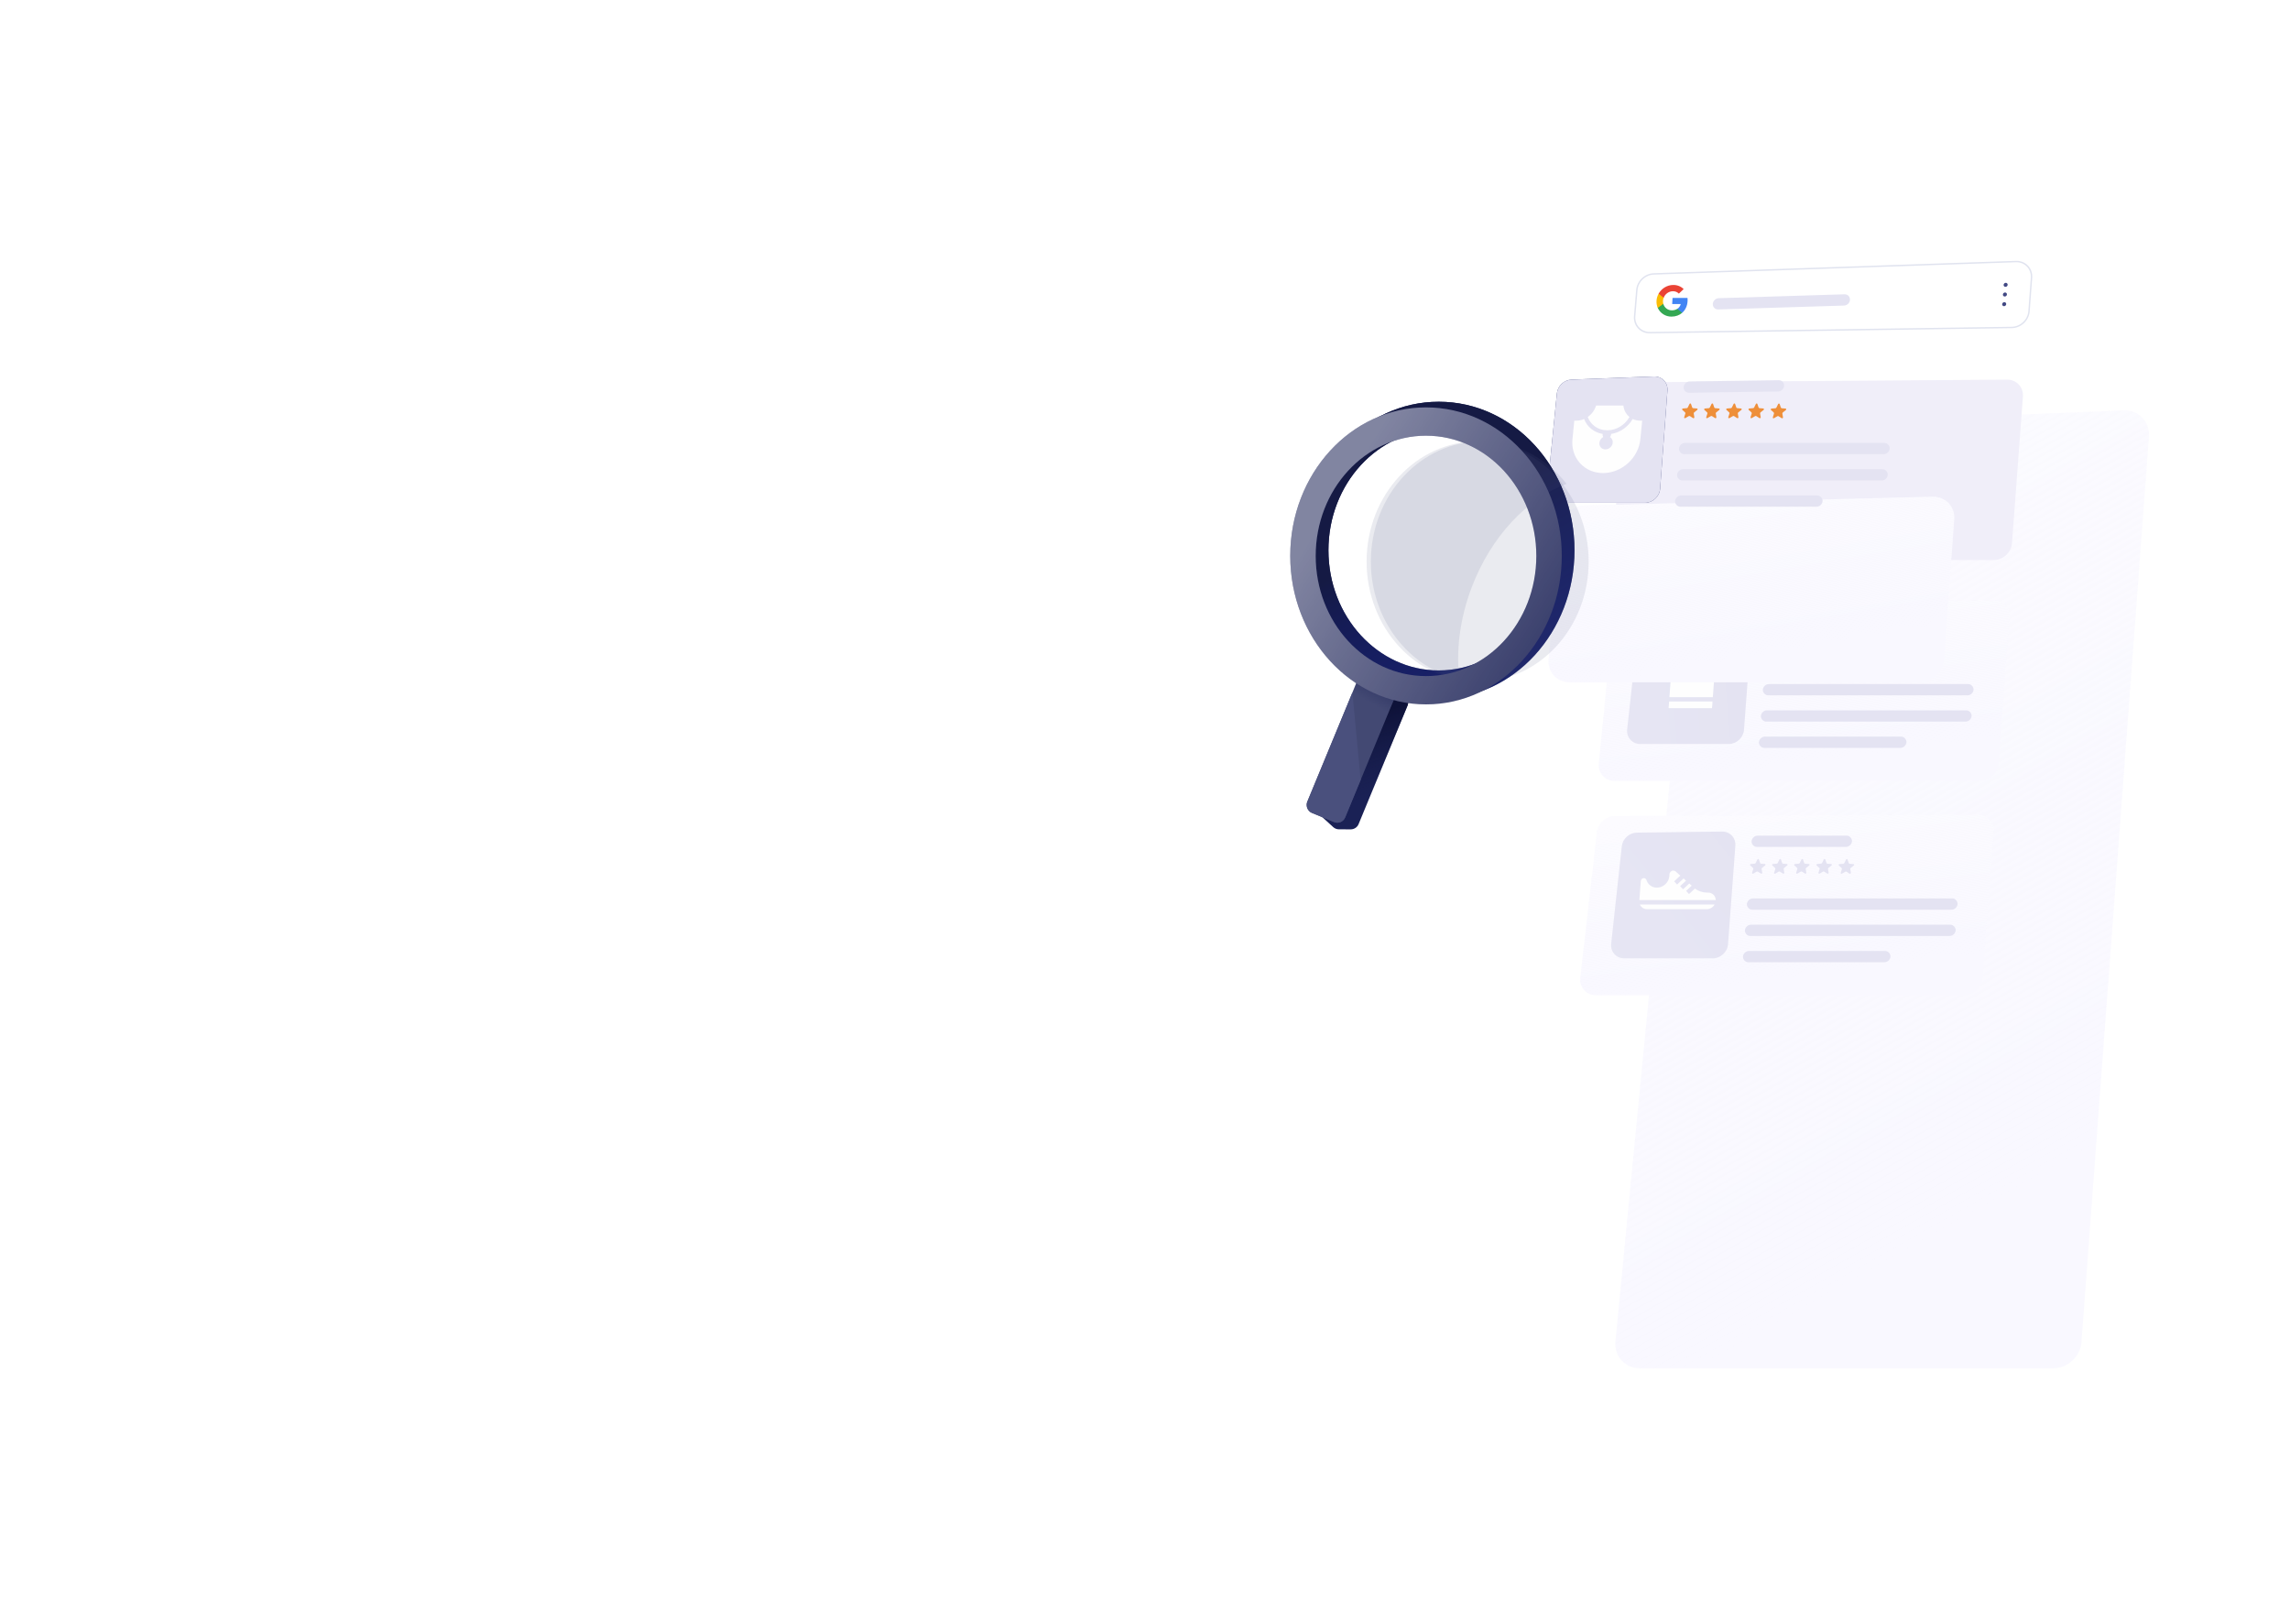 <svg width="1875" height="1330" viewBox="0 0 1875 1330" fill="none" xmlns="http://www.w3.org/2000/svg">
<g filter="url(#filter0_diii)">
<path d="M1322.01 225.195C1323.11 213.869 1332.83 204.688 1344.21 204.22L1667.39 190.925C1679.66 190.421 1689.13 200.173 1688.22 212.382L1632.99 953.741C1632.11 965.601 1621.75 975.216 1609.86 975.216H1271.3C1259.22 975.216 1250.24 965.305 1251.41 953.26L1322.01 225.195Z" fill="#F9F8FF"/>
<path d="M1322.01 225.195C1323.11 213.869 1332.83 204.688 1344.21 204.22L1667.39 190.925C1679.66 190.421 1689.13 200.173 1688.22 212.382L1632.99 953.741C1632.11 965.601 1621.75 975.216 1609.86 975.216H1271.3C1259.22 975.216 1250.24 965.305 1251.41 953.26L1322.01 225.195Z" fill="url(#paint0_linear)"/>
</g>
<path d="M1331.8 326.49C1332.55 319.013 1339.1 313.034 1346.6 312.98L1643.36 310.86C1651.07 310.805 1656.89 317.025 1656.32 324.717L1647.38 444.709C1646.81 452.362 1640.13 458.566 1632.45 458.566H1332.9C1325.09 458.566 1319.29 452.149 1320.07 444.363L1331.8 326.49Z" fill="#F0EEF9"/>
<g filter="url(#filter1_di)">
<path d="M1319.06 502.496C1319.81 495.018 1326.36 489.039 1333.86 488.985L1630.62 486.866C1638.33 486.811 1644.15 493.03 1643.58 500.722L1634.64 620.714C1634.07 628.367 1627.39 634.571 1619.71 634.571H1320.16C1312.35 634.571 1306.55 628.154 1307.33 620.368L1319.06 502.496Z" fill="#F9F8FF"/>
<path d="M1319.06 502.496C1319.81 495.018 1326.36 489.039 1333.86 488.985L1630.62 486.866C1638.33 486.811 1644.15 493.03 1643.58 500.722L1634.64 620.714C1634.07 628.367 1627.39 634.571 1619.71 634.571H1320.16C1312.35 634.571 1306.55 628.154 1307.33 620.368L1319.06 502.496Z" fill="url(#paint1_linear)"/>
</g>
<path d="M1340.98 518.415C1341.66 512.314 1346.96 507.438 1353.09 507.284L1422.92 505.539C1429.44 505.376 1434.42 510.591 1433.94 517.082L1427.94 597.62C1427.46 603.997 1421.89 609.167 1415.5 609.167H1342.97C1336.41 609.167 1331.57 603.742 1332.29 597.207L1340.98 518.415Z" fill="#E4E3F2"/>
<path d="M1340.98 518.415C1341.66 512.314 1346.96 507.438 1353.09 507.284L1422.92 505.539C1429.44 505.376 1434.42 510.591 1433.94 517.082L1427.94 597.62C1427.46 603.997 1421.89 609.167 1415.5 609.167H1342.97C1336.41 609.167 1331.57 603.742 1332.29 597.207L1340.98 518.415Z" fill="url(#paint2_linear)"/>
<path d="M1381.82 529.491C1382.19 531.192 1383.45 534.657 1387.59 534.657C1389.8 534.657 1391.46 533.745 1392.66 531.869C1393.22 531.001 1393.55 530.11 1393.74 529.491H1381.82Z" fill="#FEFEFE"/>
<path d="M1402.17 574.407H1366.61L1366.2 579.861H1401.76L1402.17 574.407Z" fill="#FEFEFE"/>
<path d="M1397 530.773L1405.13 534.1L1416.71 548.902L1405.84 558.655L1403.53 556.104L1402.43 570.852H1366.87L1367.97 556.097L1365.28 558.655L1355.86 548.902L1369.65 534.1L1378.39 530.74C1378.59 531.543 1378.91 532.551 1379.45 533.558C1380.79 536.072 1382.88 537.606 1385.55 538.065L1385.17 543.116H1388.74L1389.12 538.065C1391.86 537.601 1394.12 536.044 1395.71 533.491C1396.32 532.517 1396.73 531.557 1397 530.773Z" fill="#FEFEFE"/>
<g filter="url(#filter2_dd)">
<rect width="82.213" height="9.263" rx="4.632" transform="matrix(1 0 -0.074 0.997 1447.55 505.241)" fill="#E4E3F2"/>
</g>
<path fill-rule="evenodd" clip-rule="evenodd" d="M1452 528.219C1452.27 527.68 1453.03 527.68 1453.22 528.219L1454.2 531.082C1454.31 531.423 1454.62 531.656 1454.99 531.686L1458.07 531.933C1458.65 531.98 1458.83 532.707 1458.36 533.087L1455.85 535.104C1455.55 535.345 1455.39 535.722 1455.45 536.081L1455.95 539.097C1456.04 539.666 1455.39 540.115 1454.91 539.81L1452.38 538.194C1452.08 538.002 1451.68 538.002 1451.35 538.194L1448.58 539.81C1448.05 540.115 1447.47 539.666 1447.65 539.097L1448.59 536.081C1448.7 535.722 1448.61 535.345 1448.35 535.104L1446.14 533.087C1445.72 532.707 1446.01 531.98 1446.6 531.933L1449.71 531.686C1450.09 531.656 1450.43 531.423 1450.59 531.082L1452 528.219ZM1470.05 528.219C1470.32 527.68 1471.08 527.68 1471.27 528.219L1472.25 531.082C1472.37 531.423 1472.67 531.656 1473.04 531.686L1476.12 531.933C1476.7 531.98 1476.88 532.707 1476.41 533.087L1473.9 535.104C1473.6 535.345 1473.45 535.722 1473.51 536.081L1474 539.097C1474.1 539.666 1473.44 540.115 1472.97 539.81L1470.43 538.194C1470.13 538.002 1469.73 538.002 1469.4 538.194L1466.63 539.81C1466.11 540.115 1465.52 539.666 1465.7 539.097L1466.64 536.081C1466.76 535.722 1466.66 535.345 1466.4 535.104L1464.19 533.087C1463.77 532.707 1464.06 531.98 1464.65 531.933L1467.77 531.686C1468.14 531.656 1468.48 531.423 1468.64 531.082L1470.05 528.219ZM1489.32 528.219C1489.14 527.68 1488.37 527.68 1488.1 528.219L1486.7 531.082C1486.53 531.423 1486.19 531.656 1485.82 531.686L1482.7 531.933C1482.11 531.98 1481.82 532.707 1482.24 533.087L1484.45 535.104C1484.71 535.345 1484.81 535.722 1484.7 536.081L1483.75 539.097C1483.57 539.666 1484.16 540.115 1484.68 539.81L1487.45 538.194C1487.78 538.002 1488.18 538.002 1488.48 538.194L1491.02 539.81C1491.49 540.115 1492.15 539.666 1492.05 539.097L1491.56 536.081C1491.5 535.722 1491.65 535.345 1491.95 535.104L1494.46 533.087C1494.93 532.707 1494.75 531.98 1494.17 531.933L1491.09 531.686C1490.72 531.656 1490.42 531.423 1490.3 531.082L1489.32 528.219ZM1506.34 528.219C1506.61 527.68 1507.37 527.68 1507.56 528.219L1508.54 531.082C1508.66 531.423 1508.96 531.656 1509.33 531.686L1512.41 531.933C1512.99 531.98 1513.17 532.707 1512.7 533.087L1510.19 535.104C1509.89 535.345 1509.74 535.722 1509.8 536.081L1510.29 539.097C1510.39 539.666 1509.73 540.115 1509.26 539.81L1506.72 538.194C1506.42 538.002 1506.02 538.002 1505.69 538.194L1502.92 539.81C1502.4 540.115 1501.81 539.666 1501.99 539.097L1502.93 536.081C1503.05 535.722 1502.95 535.345 1502.69 535.104L1500.48 533.087C1500.06 532.707 1500.35 531.98 1500.94 531.933L1504.06 531.686C1504.43 531.656 1504.77 531.423 1504.93 531.082L1506.34 528.219ZM1525.79 528.29C1525.61 527.751 1524.84 527.751 1524.57 528.29L1523.17 531.153C1523 531.494 1522.66 531.727 1522.29 531.757L1519.17 532.005C1518.58 532.051 1518.29 532.778 1518.71 533.159L1520.92 535.176C1521.18 535.416 1521.28 535.793 1521.17 536.153L1520.22 539.168C1520.04 539.737 1520.63 540.186 1521.15 539.882L1523.92 538.265C1524.26 538.073 1524.65 538.073 1524.95 538.265L1527.49 539.882C1527.97 540.186 1528.62 539.737 1528.53 539.168L1528.03 536.153C1527.97 535.793 1528.12 535.416 1528.42 535.176L1530.93 533.159C1531.4 532.778 1531.22 532.051 1530.64 532.005L1527.56 531.757C1527.19 531.727 1526.89 531.494 1526.77 531.153L1525.79 528.29Z" fill="#E4E3F2"/>
<g filter="url(#filter3_dd)">
<rect width="172.531" height="9.263" rx="4.632" transform="matrix(1 0 -0.074 0.997 1443.72 556.65)" fill="#E4E3F2"/>
</g>
<g filter="url(#filter4_dd)">
<rect width="172.531" height="9.263" rx="4.632" transform="matrix(1 0 -0.074 0.997 1442.12 578.16)" fill="#E4E3F2"/>
</g>
<g filter="url(#filter5_dd)">
<rect width="120.772" height="9.263" rx="4.632" transform="matrix(1 0 -0.074 0.997 1440.52 599.669)" fill="#E4E3F2"/>
</g>
<g filter="url(#filter6_di)">
<path d="M1305.81 676.698C1306.66 669.285 1313.19 663.421 1320.63 663.395L1617.6 662.334C1625.29 662.307 1631.08 668.518 1630.51 676.191L1621.57 796.233C1621 803.886 1614.32 810.09 1606.64 810.09H1304.99C1297.1 810.09 1291.28 803.543 1292.18 795.68L1305.81 676.698Z" fill="#F9F8FF"/>
<path d="M1305.81 676.698C1306.66 669.285 1313.19 663.421 1320.63 663.395L1617.6 662.334C1625.29 662.307 1631.08 668.518 1630.51 676.191L1621.57 796.233C1621 803.886 1614.32 810.09 1606.64 810.09H1304.99C1297.1 810.09 1291.28 803.543 1292.18 795.68L1305.81 676.698Z" fill="url(#paint3_linear)"/>
</g>
<path d="M1327.91 692.927C1328.58 686.765 1333.98 681.857 1340.17 681.779L1410.01 680.906C1416.47 680.826 1421.35 686.019 1420.87 692.453L1414.86 773.138C1414.39 779.515 1408.82 784.685 1402.42 784.685H1329.88C1323.33 784.685 1318.49 779.269 1319.2 772.739L1327.91 692.927Z" fill="#E4E3F2"/>
<path d="M1327.91 692.927C1328.58 686.765 1333.98 681.857 1340.17 681.779L1410.01 680.906C1416.47 680.826 1421.35 686.019 1420.87 692.453L1414.86 773.138C1414.39 779.515 1408.82 784.685 1402.42 784.685H1329.88C1323.33 784.685 1318.49 779.269 1319.2 772.739L1327.91 692.927Z" fill="url(#paint4_linear)"/>
<path d="M1397.68 730.857H1398.49C1402.03 730.857 1404.74 733.559 1404.81 737H1342.29L1343.45 721.372C1343.55 720.079 1344.68 719.027 1345.98 719.027C1346.89 719.027 1347.69 719.559 1348.01 720.381L1348.39 721.34C1349.69 724.669 1352.92 726.82 1356.6 726.82C1361.85 726.82 1366.44 722.562 1366.83 717.329L1366.95 715.741C1367.07 714.134 1368.48 712.826 1370.09 712.826C1370.77 712.826 1371.42 713.065 1371.91 713.5L1375.81 716.956L1370.76 721.644L1373.16 724.228L1378.47 719.304L1380.48 721.082L1375.65 725.566L1378.05 728.151L1383.13 723.43L1385.14 725.208L1380.53 729.489L1382.93 732.074L1387.82 727.536C1390.57 729.684 1394.04 730.857 1397.68 730.857Z" fill="#FEFEFE"/>
<path d="M1348.54 744.437C1345.87 744.437 1343.67 742.894 1342.72 740.655H1403.87C1402.59 742.894 1400.15 744.437 1397.48 744.437H1348.54Z" fill="#FEFEFE"/>
<g filter="url(#filter7_dd)">
<rect width="82.213" height="9.263" rx="4.632" transform="matrix(1 0 -0.074 0.997 1434.48 680.76)" fill="#E4E3F2"/>
</g>
<path fill-rule="evenodd" clip-rule="evenodd" d="M1438.93 703.737C1439.19 703.198 1439.96 703.198 1440.14 703.737L1441.13 706.6C1441.24 706.941 1441.55 707.174 1441.91 707.204L1444.99 707.452C1445.58 707.498 1445.76 708.225 1445.28 708.605L1442.77 710.622C1442.47 710.863 1442.32 711.24 1442.38 711.599L1442.88 714.615C1442.97 715.184 1442.32 715.633 1441.84 715.328L1439.31 713.712C1439.01 713.52 1438.61 713.52 1438.28 713.712L1435.5 715.328C1434.98 715.633 1434.4 715.184 1434.57 714.615L1435.52 711.599C1435.63 711.24 1435.54 710.863 1435.27 710.622L1433.06 708.605C1432.65 708.225 1432.94 707.498 1433.52 707.452L1436.64 707.204C1437.01 707.174 1437.35 706.941 1437.52 706.6L1438.93 703.737ZM1456.98 703.737C1457.24 703.198 1458.01 703.198 1458.2 703.737L1459.18 706.6C1459.29 706.941 1459.6 707.174 1459.97 707.204L1463.05 707.452C1463.63 707.498 1463.81 708.225 1463.34 708.605L1460.82 710.622C1460.53 710.863 1460.37 711.24 1460.43 711.599L1460.93 714.615C1461.02 715.184 1460.37 715.633 1459.89 715.328L1457.36 713.712C1457.06 713.52 1456.66 713.52 1456.33 713.712L1453.56 715.328C1453.03 715.633 1452.45 715.184 1452.63 714.615L1453.57 711.599C1453.68 711.24 1453.59 710.863 1453.33 710.622L1451.11 708.605C1450.7 708.225 1450.99 707.498 1451.58 707.452L1454.69 707.204C1455.07 707.174 1455.4 706.941 1455.57 706.6L1456.98 703.737ZM1476.25 703.737C1476.06 703.198 1475.3 703.198 1475.03 703.737L1473.62 706.6C1473.46 706.941 1473.12 707.174 1472.75 707.204L1469.63 707.452C1469.04 707.498 1468.75 708.225 1469.17 708.605L1471.38 710.622C1471.64 710.863 1471.74 711.24 1471.62 711.599L1470.68 714.615C1470.5 715.184 1471.09 715.633 1471.61 715.328L1474.38 713.712C1474.71 713.52 1475.11 713.52 1475.41 713.712L1477.94 715.328C1478.42 715.633 1479.08 715.184 1478.98 714.615L1478.49 711.599C1478.43 711.24 1478.58 710.863 1478.88 710.622L1481.39 708.605C1481.86 708.225 1481.68 707.498 1481.1 707.452L1478.02 707.204C1477.65 707.174 1477.35 706.941 1477.23 706.6L1476.25 703.737ZM1493.27 703.737C1493.53 703.198 1494.3 703.198 1494.49 703.737L1495.47 706.6C1495.58 706.941 1495.89 707.174 1496.26 707.204L1499.34 707.452C1499.92 707.498 1500.1 708.225 1499.63 708.605L1497.11 710.622C1496.82 710.863 1496.66 711.24 1496.72 711.599L1497.22 714.615C1497.31 715.184 1496.66 715.633 1496.18 715.328L1493.65 713.712C1493.35 713.52 1492.95 713.52 1492.62 713.712L1489.85 715.328C1489.32 715.633 1488.74 715.184 1488.91 714.615L1489.86 711.599C1489.97 711.24 1489.88 710.863 1489.62 710.622L1487.4 708.605C1486.99 708.225 1487.28 707.498 1487.87 707.452L1490.98 707.204C1491.36 707.174 1491.69 706.941 1491.86 706.6L1493.27 703.737ZM1512.72 703.808C1512.53 703.269 1511.77 703.269 1511.5 703.808L1510.1 706.671C1509.93 707.012 1509.59 707.245 1509.22 707.275L1506.1 707.523C1505.51 707.569 1505.22 708.296 1505.64 708.677L1507.85 710.694C1508.11 710.934 1508.21 711.311 1508.09 711.671L1507.15 714.686C1506.97 715.255 1507.56 715.704 1508.08 715.4L1510.85 713.783C1511.18 713.591 1511.58 713.591 1511.88 713.783L1514.42 715.4C1514.89 715.704 1515.55 715.255 1515.45 714.686L1514.96 711.671C1514.9 711.311 1515.05 710.934 1515.35 710.694L1517.86 708.677C1518.33 708.296 1518.15 707.569 1517.57 707.523L1514.49 707.275C1514.12 707.245 1513.82 707.012 1513.7 706.671L1512.72 703.808Z" fill="#E4E3F2"/>
<g filter="url(#filter8_dd)">
<rect width="172.531" height="9.263" rx="4.632" transform="matrix(1 0 -0.074 0.997 1430.65 732.169)" fill="#E4E3F2"/>
</g>
<g filter="url(#filter9_dd)">
<rect width="172.531" height="9.263" rx="4.632" transform="matrix(1 0 -0.074 0.997 1429.05 753.679)" fill="#E4E3F2"/>
</g>
<g filter="url(#filter10_dd)">
<rect width="120.772" height="9.263" rx="4.632" transform="matrix(1 0 -0.074 0.997 1427.45 775.188)" fill="#E4E3F2"/>
</g>
<g filter="url(#filter11_dii)">
<path d="M1252.42 310.474C1253.33 300.581 1261.89 292.583 1271.83 292.333L1556.97 285.153C1567.38 284.891 1575.34 293.211 1574.59 303.581L1566.28 418.594C1565.55 428.815 1556.63 437.112 1546.38 437.112H1259.59C1249.23 437.112 1241.51 428.638 1242.46 418.308L1252.42 310.474Z" fill="#F9F8FF"/>
<path d="M1252.42 310.474C1253.33 300.581 1261.89 292.583 1271.83 292.333L1556.97 285.153C1567.38 284.891 1575.34 293.211 1574.59 303.581L1566.28 418.594C1565.55 428.815 1556.63 437.112 1546.38 437.112H1259.59C1249.23 437.112 1241.51 428.638 1242.46 418.308L1252.42 310.474Z" fill="url(#paint5_linear)"/>
</g>
<path d="M1274.75 322.081C1275.36 315.993 1280.6 311.072 1286.72 310.837L1354.09 308.246C1360.68 307.992 1365.75 313.232 1365.26 319.784L1359.27 400.16C1358.8 406.537 1353.23 411.707 1346.83 411.707H1277.66C1271.15 411.707 1266.31 406.356 1266.96 399.865L1274.75 322.081Z" fill="#3E457E"/>
<path d="M1274.75 322.081C1275.36 315.993 1280.6 311.072 1286.72 310.837L1354.09 308.246C1360.68 307.992 1365.75 313.232 1365.26 319.784L1359.27 400.16C1358.8 406.537 1353.23 411.707 1346.83 411.707H1277.66C1271.15 411.707 1266.31 406.356 1266.96 399.865L1274.75 322.081Z" fill="#E4E3F2"/>
<path d="M1329.18 332.032L1329.39 333.235C1329.95 336.606 1331.69 339.458 1334.16 341.442C1330.55 347.865 1323.58 352.336 1316.02 352.341C1316.02 352.341 1316.02 352.341 1316.01 352.341C1316.01 352.341 1316.01 352.341 1316.01 352.341C1316 352.341 1316 352.341 1316 352.341C1308.44 352.336 1302.36 347.865 1300.02 341.442C1302.89 339.458 1305.19 336.606 1306.43 333.235L1306.87 332.032H1329.18Z" fill="#FEFEFE"/>
<path d="M1336.81 343.098C1338.66 343.969 1340.74 344.45 1342.96 344.45H1344.58L1343.07 359.685C1342.33 367.072 1338.75 374.017 1332.98 379.24C1327.22 384.463 1319.95 387.339 1312.53 387.339C1305.1 387.339 1298.41 384.463 1293.68 379.24C1288.95 374.016 1286.75 367.072 1287.49 359.685L1289 344.45H1290.63C1292.85 344.45 1295.03 343.969 1297.04 343.098C1299.48 349.49 1305.12 354.177 1312.28 355.314C1312.24 355.471 1312.21 355.631 1312.19 355.793C1312.12 356.57 1312.3 357.287 1312.68 357.864C1310.99 358.811 1309.73 360.551 1309.54 362.537C1309.24 365.531 1311.45 367.967 1314.45 367.967C1317.46 367.967 1320.15 365.531 1320.45 362.537C1320.65 360.551 1319.74 358.811 1318.23 357.864C1318.73 357.287 1319.06 356.57 1319.14 355.793C1319.15 355.631 1319.16 355.471 1319.15 355.314C1326.53 354.177 1333.1 349.49 1336.81 343.098Z" fill="#FEFEFE"/>
<g filter="url(#filter12_dd)">
<path d="M1378.55 313.493C1378.74 310.968 1380.93 308.911 1383.46 308.875L1456.4 307.848C1458.99 307.812 1460.95 309.89 1460.75 312.466V312.466C1460.57 314.991 1458.38 317.048 1455.84 317.084L1382.9 318.111C1380.32 318.148 1378.36 316.07 1378.55 313.493V313.493Z" fill="#E4E3F2"/>
</g>
<path fill-rule="evenodd" clip-rule="evenodd" d="M1383.34 330.759C1383.6 330.22 1384.37 330.22 1384.55 330.759L1385.53 333.622C1385.65 333.963 1385.95 334.196 1386.32 334.226L1389.4 334.474C1389.98 334.52 1390.17 335.247 1389.69 335.627L1387.18 337.644C1386.88 337.885 1386.73 338.262 1386.79 338.621L1387.29 341.637C1387.38 342.206 1386.73 342.655 1386.25 342.35L1383.72 340.734C1383.41 340.542 1383.02 340.542 1382.69 340.734L1379.91 342.35C1379.39 342.655 1378.8 342.206 1378.98 341.637L1379.93 338.621C1380.04 338.262 1379.95 337.885 1379.68 337.644L1377.47 335.627C1377.05 335.247 1377.35 334.52 1377.93 334.474L1381.05 334.226C1381.42 334.196 1381.76 333.963 1381.93 333.622L1383.34 330.759ZM1401.39 330.759C1401.65 330.22 1402.42 330.22 1402.6 330.759L1403.59 333.622C1403.7 333.963 1404.01 334.196 1404.37 334.226L1407.45 334.474C1408.03 334.52 1408.22 335.247 1407.74 335.627L1405.23 337.644C1404.93 337.885 1404.78 338.262 1404.84 338.621L1405.34 341.637C1405.43 342.206 1404.78 342.655 1404.3 342.35L1401.77 340.734C1401.47 340.542 1401.07 340.542 1400.74 340.734L1397.96 342.35C1397.44 342.655 1396.86 342.206 1397.03 341.637L1397.98 338.621C1398.09 338.262 1398 337.885 1397.73 337.644L1395.52 335.627C1395.11 335.247 1395.4 334.52 1395.98 334.474L1399.1 334.226C1399.47 334.196 1399.81 333.963 1399.98 333.622L1401.39 330.759ZM1420.66 330.759C1420.47 330.22 1419.7 330.22 1419.44 330.759L1418.03 333.622C1417.86 333.963 1417.53 334.196 1417.15 334.226L1414.04 334.474C1413.45 334.52 1413.16 335.247 1413.57 335.627L1415.79 337.644C1416.05 337.885 1416.14 338.262 1416.03 338.621L1415.08 341.637C1414.91 342.206 1415.49 342.655 1416.02 342.35L1418.79 340.734C1419.12 340.542 1419.52 340.542 1419.82 340.734L1422.35 342.35C1422.83 342.655 1423.48 342.206 1423.39 341.637L1422.89 338.621C1422.83 338.262 1422.99 337.885 1423.28 337.644L1425.8 335.627C1426.27 335.247 1426.09 334.52 1425.51 334.474L1422.43 334.226C1422.06 334.196 1421.75 333.963 1421.64 333.622L1420.66 330.759ZM1437.68 330.759C1437.94 330.22 1438.71 330.22 1438.89 330.759L1439.88 333.622C1439.99 333.963 1440.3 334.196 1440.66 334.226L1443.74 334.474C1444.32 334.52 1444.51 335.247 1444.03 335.627L1441.52 337.644C1441.22 337.885 1441.07 338.262 1441.13 338.621L1441.63 341.637C1441.72 342.206 1441.07 342.655 1440.59 342.35L1438.06 340.734C1437.76 340.542 1437.36 340.542 1437.03 340.734L1434.25 342.35C1433.73 342.655 1433.14 342.206 1433.32 341.637L1434.27 338.621C1434.38 338.262 1434.29 337.885 1434.02 337.644L1431.81 335.627C1431.4 335.247 1431.69 334.52 1432.27 334.474L1435.39 334.226C1435.76 334.196 1436.1 333.963 1436.27 333.622L1437.68 330.759ZM1457.13 330.83C1456.94 330.291 1456.18 330.291 1455.91 330.83L1454.5 333.693C1454.34 334.034 1454 334.267 1453.62 334.297L1450.51 334.545C1449.92 334.591 1449.63 335.318 1450.05 335.699L1452.26 337.716C1452.52 337.956 1452.61 338.333 1452.5 338.693L1451.56 341.708C1451.38 342.277 1451.96 342.726 1452.49 342.422L1455.26 340.805C1455.59 340.613 1455.99 340.613 1456.29 340.805L1458.82 342.422C1459.3 342.726 1459.95 342.277 1459.86 341.708L1459.36 338.693C1459.31 338.333 1459.46 337.956 1459.76 337.716L1462.27 335.699C1462.74 335.318 1462.56 334.591 1461.98 334.545L1458.9 334.297C1458.53 334.267 1458.22 334.034 1458.11 333.693L1457.13 330.83Z" fill="#EE8F3A"/>
<g filter="url(#filter13_dd)">
<rect width="172.531" height="9.263" rx="4.632" transform="matrix(1 0 -0.074 0.997 1375.06 359.191)" fill="#E4E3F2"/>
</g>
<g filter="url(#filter14_dd)">
<rect width="172.531" height="9.263" rx="4.632" transform="matrix(1 0 -0.074 0.997 1373.46 380.701)" fill="#E4E3F2"/>
</g>
<g filter="url(#filter15_dd)">
<rect width="120.772" height="9.263" rx="4.632" transform="matrix(1 0 -0.074 0.997 1371.86 402.21)" fill="#E4E3F2"/>
</g>
<path fill-rule="evenodd" clip-rule="evenodd" d="M1650.55 214.74L1354.04 224.858C1347.21 225.091 1341.37 230.636 1340.8 237.437L1339 258.979C1338.4 266.11 1343.81 271.898 1350.96 271.795L1647.23 267.563C1654.2 267.463 1660.22 261.806 1660.74 254.862L1662.78 227.435C1663.31 220.249 1657.77 214.494 1650.55 214.74ZM1354.08 223.704C1346.63 223.958 1340.26 230.008 1339.64 237.426L1337.84 258.968C1337.19 266.748 1343.09 273.062 1350.89 272.95L1647.17 268.718C1654.77 268.609 1661.33 262.438 1661.89 254.862L1663.94 227.435C1664.52 219.596 1658.47 213.318 1650.6 213.586L1354.08 223.704Z" fill="#E0E3EF"/>
<g clip-path="url(#clip0)">
<path d="M1381.75 246.589C1381.8 245.708 1381.78 244.822 1381.68 243.956H1369.44L1369.15 248.946H1376.16C1375.77 250.555 1374.76 251.979 1373.33 252.883L1373.15 256.121H1377.33C1379.92 253.864 1381.52 250.531 1381.75 246.589Z" fill="#4285F4"/>
<path d="M1368.55 259.249C1372.05 259.249 1375.07 258.102 1377.33 256.121L1373.34 252.883C1372.13 253.674 1370.6 254.121 1368.85 254.121C1365.46 254.121 1362.72 251.841 1361.87 248.774H1357.55L1357.36 252.112C1359.31 256.488 1363.64 259.249 1368.55 259.249V259.249Z" fill="#34A853"/>
<path d="M1361.87 248.774C1361.42 247.165 1361.52 245.422 1362.16 243.813L1362.35 240.475H1358.04C1355.99 244.137 1355.74 248.45 1357.36 252.112L1361.87 248.774V248.774Z" fill="#FBBC04"/>
<path d="M1369.75 238.461C1371.61 238.433 1373.35 239.128 1374.62 240.404L1378.54 236.704C1376.32 234.505 1373.28 233.295 1370.05 233.333C1365.14 233.333 1360.49 236.095 1358.04 240.475L1362.15 243.813C1363.36 240.742 1366.37 238.461 1369.75 238.461V238.461Z" fill="#EA4335"/>
</g>
<g filter="url(#filter16_dd)">
<path d="M1402.42 245.296C1402.6 242.802 1404.74 240.759 1407.25 240.682L1510.28 237.495C1512.9 237.414 1514.91 239.504 1514.71 242.11V242.11C1514.53 244.603 1512.39 246.647 1509.88 246.724L1406.85 249.911C1404.23 249.992 1402.22 247.902 1402.42 245.296V245.296Z" fill="#E4E3F2"/>
</g>
<path fill-rule="evenodd" clip-rule="evenodd" d="M1643.82 233.22C1643.89 232.309 1643.2 231.57 1642.29 231.57C1641.37 231.57 1640.58 232.309 1640.51 233.22C1640.44 234.131 1641.13 234.87 1642.04 234.87C1642.96 234.87 1643.75 234.131 1643.82 233.22ZM1643.23 241.138C1643.3 240.227 1642.61 239.488 1641.7 239.488C1640.78 239.488 1639.99 240.227 1639.92 241.138C1639.85 242.049 1640.54 242.788 1641.45 242.788C1642.37 242.788 1643.16 242.049 1643.23 241.138ZM1641.11 247.406C1642.02 247.406 1642.71 248.145 1642.64 249.056C1642.57 249.967 1641.77 250.706 1640.86 250.706C1639.95 250.706 1639.26 249.967 1639.33 249.056C1639.4 248.145 1640.19 247.406 1641.11 247.406Z" fill="#414883"/>
<g filter="url(#filter17_i)">
<path d="M1122.57 560.267C1124.04 556.719 1128.1 555.03 1131.65 556.497L1149.84 564.016C1153.39 565.481 1155.07 569.541 1153.61 573.087L1113.55 670.155C1112.48 672.761 1109.93 674.458 1107.11 674.452L1097.43 674.431C1095.7 674.427 1094.04 673.779 1092.76 672.613L1084.33 664.917C1082.18 662.947 1081.48 659.838 1082.6 657.137L1122.57 560.267Z" fill="#1A2155"/>
<path d="M1122.57 560.267C1124.04 556.719 1128.1 555.03 1131.65 556.497L1149.84 564.016C1153.39 565.481 1155.07 569.541 1153.61 573.087L1113.55 670.155C1112.48 672.761 1109.93 674.458 1107.11 674.452L1097.43 674.431C1095.7 674.427 1094.04 673.779 1092.76 672.613L1084.33 664.917C1082.18 662.947 1081.48 659.838 1082.6 657.137L1122.57 560.267Z" fill="url(#paint6_linear)"/>
</g>
<rect x="1114.49" y="549.711" width="33.58" height="122.524" rx="6.948" transform="rotate(22.456 1114.49 549.711)" fill="#434973"/>
<rect x="1114.49" y="549.711" width="33.58" height="122.524" rx="6.948" transform="rotate(22.456 1114.49 549.711)" fill="url(#paint7_linear)"/>
<path d="M1107.32 567.062L1070.34 656.524C1068.88 660.07 1070.56 664.133 1074.11 665.598L1092.3 673.118C1095.85 674.583 1099.91 672.897 1101.37 669.351L1114.06 638.657L1107.32 567.062Z" fill="#4A507D"/>
<path d="M1107.32 567.062L1070.34 656.524C1068.88 660.07 1070.56 664.133 1074.11 665.598L1092.3 673.118C1095.85 674.583 1099.91 672.897 1101.37 669.351L1114.06 638.657L1107.32 567.062Z" fill="url(#paint8_linear)"/>
<g filter="url(#filter18_i)">
<path fill-rule="evenodd" clip-rule="evenodd" d="M1181.48 572.117C1242.87 572.117 1292.64 517.682 1292.64 450.534C1292.64 383.386 1242.87 328.952 1181.48 328.952C1120.08 328.952 1070.31 383.386 1070.31 450.534C1070.31 517.682 1120.08 572.117 1181.48 572.117ZM1181.48 548.958C1231.36 548.958 1271.79 504.892 1271.79 450.534C1271.79 396.176 1231.36 352.11 1181.48 352.11C1131.59 352.11 1091.16 396.176 1091.16 450.534C1091.16 504.892 1131.59 548.958 1181.48 548.958Z" fill="#23295A"/>
<path fill-rule="evenodd" clip-rule="evenodd" d="M1181.48 572.117C1242.87 572.117 1292.64 517.682 1292.64 450.534C1292.64 383.386 1242.87 328.952 1181.48 328.952C1120.08 328.952 1070.31 383.386 1070.31 450.534C1070.31 517.682 1120.08 572.117 1181.48 572.117ZM1181.48 548.958C1231.36 548.958 1271.79 504.892 1271.79 450.534C1271.79 396.176 1231.36 352.11 1181.48 352.11C1131.59 352.11 1091.16 396.176 1091.16 450.534C1091.16 504.892 1131.59 548.958 1181.48 548.958Z" fill="url(#paint9_linear)"/>
</g>
<g filter="url(#filter19_ii)">
<ellipse cx="1175.11" cy="450.534" rx="90.897" ry="98.424" fill="#505684" fill-opacity="0.12"/>
</g>
<g filter="url(#filter20_ii)">
<path fill-rule="evenodd" clip-rule="evenodd" d="M1244.48 386.939C1212.54 398.722 1182.53 429.814 1166.6 472.142C1156.95 497.81 1153.91 523.784 1156.64 546.926C1115.29 537.687 1084.21 498.041 1084.21 450.534C1084.21 396.176 1124.91 352.11 1175.11 352.11C1202.92 352.11 1227.81 365.634 1244.48 386.939Z" fill="#505684" fill-opacity="0.12"/>
</g>
<g filter="url(#filter21_i)">
<path fill-rule="evenodd" clip-rule="evenodd" d="M1167.58 572.117C1228.97 572.117 1278.74 517.682 1278.74 450.534C1278.74 383.386 1228.97 328.952 1167.58 328.952C1106.19 328.952 1056.42 383.386 1056.42 450.534C1056.42 517.682 1106.19 572.117 1167.58 572.117ZM1167.58 548.958C1217.46 548.958 1257.9 504.892 1257.9 450.534C1257.9 396.176 1217.46 352.11 1167.58 352.11C1117.7 352.11 1077.26 396.176 1077.26 450.534C1077.26 504.892 1117.7 548.958 1167.58 548.958Z" fill="#2D3363"/>
<path fill-rule="evenodd" clip-rule="evenodd" d="M1167.58 572.117C1228.97 572.117 1278.74 517.682 1278.74 450.534C1278.74 383.386 1228.97 328.952 1167.58 328.952C1106.19 328.952 1056.42 383.386 1056.42 450.534C1056.42 517.682 1106.19 572.117 1167.58 572.117ZM1167.58 548.958C1217.46 548.958 1257.9 504.892 1257.9 450.534C1257.9 396.176 1217.46 352.11 1167.58 352.11C1117.7 352.11 1077.26 396.176 1077.26 450.534C1077.26 504.892 1117.7 548.958 1167.58 548.958Z" fill="url(#paint10_linear)"/>
</g>
<defs>
<filter id="filter0_diii" x="1205.93" y="183.729" width="666.671" height="1056.87" filterUnits="userSpaceOnUse" color-interpolation-filters="sRGB">
<feFlood flood-opacity="0" result="BackgroundImageFix"/>
<feColorMatrix in="SourceAlpha" type="matrix" values="0 0 0 0 0 0 0 0 0 0 0 0 0 0 0 0 0 0 127 0"/>
<feOffset dx="69.476" dy="150.531"/>
<feGaussianBlur stdDeviation="57.425"/>
<feColorMatrix type="matrix" values="0 0 0 0 0.014 0 0 0 0 0.012 0 0 0 0 0.125 0 0 0 0.15 0"/>
<feBlend mode="normal" in2="BackgroundImageFix" result="effect1_dropShadow"/>
<feBlend mode="normal" in="SourceGraphic" in2="effect1_dropShadow" result="shape"/>
<feColorMatrix in="SourceAlpha" type="matrix" values="0 0 0 0 0 0 0 0 0 0 0 0 0 0 0 0 0 0 127 0" result="hardAlpha"/>
<feOffset dx="5.384" dy="7.178"/>
<feGaussianBlur stdDeviation="6.281"/>
<feComposite in2="hardAlpha" operator="arithmetic" k2="-1" k3="1"/>
<feColorMatrix type="matrix" values="0 0 0 0 1 0 0 0 0 1 0 0 0 0 1 0 0 0 0.54 0"/>
<feBlend mode="normal" in2="shape" result="effect2_innerShadow"/>
<feColorMatrix in="SourceAlpha" type="matrix" values="0 0 0 0 0 0 0 0 0 0 0 0 0 0 0 0 0 0 127 0" result="hardAlpha"/>
<feOffset dx="-1.795" dy="-5.384"/>
<feGaussianBlur stdDeviation="3.589"/>
<feComposite in2="hardAlpha" operator="arithmetic" k2="-1" k3="1"/>
<feColorMatrix type="matrix" values="0 0 0 0 0.041 0 0 0 0 0.122 0 0 0 0 0.329 0 0 0 0.1 0"/>
<feBlend mode="normal" in2="effect2_innerShadow" result="effect3_innerShadow"/>
<feColorMatrix in="SourceAlpha" type="matrix" values="0 0 0 0 0 0 0 0 0 0 0 0 0 0 0 0 0 0 127 0" result="hardAlpha"/>
<feOffset dx="-1.795" dy="-7.178"/>
<feGaussianBlur stdDeviation="3.589"/>
<feComposite in2="hardAlpha" operator="arithmetic" k2="-1" k3="1"/>
<feColorMatrix type="matrix" values="0 0 0 0 0.085 0 0 0 0 0.194 0 0 0 0 0.475 0 0 0 0.16 0"/>
<feBlend mode="normal" in2="effect3_innerShadow" result="effect4_innerShadow"/>
</filter>
<filter id="filter1_di" x="1303.47" y="485.603" width="343.93" height="155.278" filterUnits="userSpaceOnUse" color-interpolation-filters="sRGB">
<feFlood flood-opacity="0" result="BackgroundImageFix"/>
<feColorMatrix in="SourceAlpha" type="matrix" values="0 0 0 0 0 0 0 0 0 0 0 0 0 0 0 0 0 0 127 0"/>
<feOffset dy="2.524"/>
<feGaussianBlur stdDeviation="1.893"/>
<feColorMatrix type="matrix" values="0 0 0 0 0.014 0 0 0 0 0.012 0 0 0 0 0.125 0 0 0 0.15 0"/>
<feBlend mode="normal" in2="BackgroundImageFix" result="effect1_dropShadow"/>
<feBlend mode="normal" in="SourceGraphic" in2="effect1_dropShadow" result="shape"/>
<feColorMatrix in="SourceAlpha" type="matrix" values="0 0 0 0 0 0 0 0 0 0 0 0 0 0 0 0 0 0 127 0" result="hardAlpha"/>
<feOffset dx="1.727" dy="2.303"/>
<feGaussianBlur stdDeviation="2.015"/>
<feComposite in2="hardAlpha" operator="arithmetic" k2="-1" k3="1"/>
<feColorMatrix type="matrix" values="0 0 0 0 1 0 0 0 0 1 0 0 0 0 1 0 0 0 0.54 0"/>
<feBlend mode="normal" in2="shape" result="effect2_innerShadow"/>
</filter>
<filter id="filter2_dd" x="1444.88" y="505.241" width="86.871" height="13.87" filterUnits="userSpaceOnUse" color-interpolation-filters="sRGB">
<feFlood flood-opacity="0" result="BackgroundImageFix"/>
<feColorMatrix in="SourceAlpha" type="matrix" values="0 0 0 0 0 0 0 0 0 0 0 0 0 0 0 0 0 0 127 0"/>
<feOffset dy="1.158"/>
<feColorMatrix type="matrix" values="0 0 0 0 0.036 0 0 0 0 0.02 0 0 0 0 0.129 0 0 0 0.1 0"/>
<feBlend mode="normal" in2="BackgroundImageFix" result="effect1_dropShadow"/>
<feColorMatrix in="SourceAlpha" type="matrix" values="0 0 0 0 0 0 0 0 0 0 0 0 0 0 0 0 0 0 127 0"/>
<feOffset dy="2.316"/>
<feGaussianBlur stdDeviation="1.158"/>
<feColorMatrix type="matrix" values="0 0 0 0 0 0 0 0 0 0 0 0 0 0 0 0 0 0 0.15 0"/>
<feBlend mode="normal" in2="effect1_dropShadow" result="effect2_dropShadow"/>
<feBlend mode="normal" in="SourceGraphic" in2="effect2_dropShadow" result="shape"/>
</filter>
<filter id="filter3_dd" x="1441.05" y="556.65" width="177.189" height="13.87" filterUnits="userSpaceOnUse" color-interpolation-filters="sRGB">
<feFlood flood-opacity="0" result="BackgroundImageFix"/>
<feColorMatrix in="SourceAlpha" type="matrix" values="0 0 0 0 0 0 0 0 0 0 0 0 0 0 0 0 0 0 127 0"/>
<feOffset dy="1.158"/>
<feColorMatrix type="matrix" values="0 0 0 0 0.036 0 0 0 0 0.02 0 0 0 0 0.129 0 0 0 0.1 0"/>
<feBlend mode="normal" in2="BackgroundImageFix" result="effect1_dropShadow"/>
<feColorMatrix in="SourceAlpha" type="matrix" values="0 0 0 0 0 0 0 0 0 0 0 0 0 0 0 0 0 0 127 0"/>
<feOffset dy="2.316"/>
<feGaussianBlur stdDeviation="1.158"/>
<feColorMatrix type="matrix" values="0 0 0 0 0 0 0 0 0 0 0 0 0 0 0 0 0 0 0.15 0"/>
<feBlend mode="normal" in2="effect1_dropShadow" result="effect2_dropShadow"/>
<feBlend mode="normal" in="SourceGraphic" in2="effect2_dropShadow" result="shape"/>
</filter>
<filter id="filter4_dd" x="1439.45" y="578.16" width="177.189" height="13.87" filterUnits="userSpaceOnUse" color-interpolation-filters="sRGB">
<feFlood flood-opacity="0" result="BackgroundImageFix"/>
<feColorMatrix in="SourceAlpha" type="matrix" values="0 0 0 0 0 0 0 0 0 0 0 0 0 0 0 0 0 0 127 0"/>
<feOffset dy="1.158"/>
<feColorMatrix type="matrix" values="0 0 0 0 0.036 0 0 0 0 0.02 0 0 0 0 0.129 0 0 0 0.1 0"/>
<feBlend mode="normal" in2="BackgroundImageFix" result="effect1_dropShadow"/>
<feColorMatrix in="SourceAlpha" type="matrix" values="0 0 0 0 0 0 0 0 0 0 0 0 0 0 0 0 0 0 127 0"/>
<feOffset dy="2.316"/>
<feGaussianBlur stdDeviation="1.158"/>
<feColorMatrix type="matrix" values="0 0 0 0 0 0 0 0 0 0 0 0 0 0 0 0 0 0 0.15 0"/>
<feBlend mode="normal" in2="effect1_dropShadow" result="effect2_dropShadow"/>
<feBlend mode="normal" in="SourceGraphic" in2="effect2_dropShadow" result="shape"/>
</filter>
<filter id="filter5_dd" x="1437.85" y="599.669" width="125.43" height="13.87" filterUnits="userSpaceOnUse" color-interpolation-filters="sRGB">
<feFlood flood-opacity="0" result="BackgroundImageFix"/>
<feColorMatrix in="SourceAlpha" type="matrix" values="0 0 0 0 0 0 0 0 0 0 0 0 0 0 0 0 0 0 127 0"/>
<feOffset dy="1.158"/>
<feColorMatrix type="matrix" values="0 0 0 0 0.036 0 0 0 0 0.02 0 0 0 0 0.129 0 0 0 0.1 0"/>
<feBlend mode="normal" in2="BackgroundImageFix" result="effect1_dropShadow"/>
<feColorMatrix in="SourceAlpha" type="matrix" values="0 0 0 0 0 0 0 0 0 0 0 0 0 0 0 0 0 0 127 0"/>
<feOffset dy="2.316"/>
<feGaussianBlur stdDeviation="1.158"/>
<feColorMatrix type="matrix" values="0 0 0 0 0 0 0 0 0 0 0 0 0 0 0 0 0 0 0.15 0"/>
<feBlend mode="normal" in2="effect1_dropShadow" result="effect2_dropShadow"/>
<feBlend mode="normal" in="SourceGraphic" in2="effect2_dropShadow" result="shape"/>
</filter>
<filter id="filter6_di" x="1288.3" y="661.072" width="346.035" height="155.327" filterUnits="userSpaceOnUse" color-interpolation-filters="sRGB">
<feFlood flood-opacity="0" result="BackgroundImageFix"/>
<feColorMatrix in="SourceAlpha" type="matrix" values="0 0 0 0 0 0 0 0 0 0 0 0 0 0 0 0 0 0 127 0"/>
<feOffset dy="2.524"/>
<feGaussianBlur stdDeviation="1.893"/>
<feColorMatrix type="matrix" values="0 0 0 0 0.014 0 0 0 0 0.012 0 0 0 0 0.125 0 0 0 0.15 0"/>
<feBlend mode="normal" in2="BackgroundImageFix" result="effect1_dropShadow"/>
<feBlend mode="normal" in="SourceGraphic" in2="effect1_dropShadow" result="shape"/>
<feColorMatrix in="SourceAlpha" type="matrix" values="0 0 0 0 0 0 0 0 0 0 0 0 0 0 0 0 0 0 127 0" result="hardAlpha"/>
<feOffset dx="1.727" dy="2.303"/>
<feGaussianBlur stdDeviation="2.015"/>
<feComposite in2="hardAlpha" operator="arithmetic" k2="-1" k3="1"/>
<feColorMatrix type="matrix" values="0 0 0 0 1 0 0 0 0 1 0 0 0 0 1 0 0 0 0.54 0"/>
<feBlend mode="normal" in2="shape" result="effect2_innerShadow"/>
</filter>
<filter id="filter7_dd" x="1431.81" y="680.76" width="86.871" height="13.87" filterUnits="userSpaceOnUse" color-interpolation-filters="sRGB">
<feFlood flood-opacity="0" result="BackgroundImageFix"/>
<feColorMatrix in="SourceAlpha" type="matrix" values="0 0 0 0 0 0 0 0 0 0 0 0 0 0 0 0 0 0 127 0"/>
<feOffset dy="1.158"/>
<feColorMatrix type="matrix" values="0 0 0 0 0.036 0 0 0 0 0.02 0 0 0 0 0.129 0 0 0 0.1 0"/>
<feBlend mode="normal" in2="BackgroundImageFix" result="effect1_dropShadow"/>
<feColorMatrix in="SourceAlpha" type="matrix" values="0 0 0 0 0 0 0 0 0 0 0 0 0 0 0 0 0 0 127 0"/>
<feOffset dy="2.316"/>
<feGaussianBlur stdDeviation="1.158"/>
<feColorMatrix type="matrix" values="0 0 0 0 0 0 0 0 0 0 0 0 0 0 0 0 0 0 0.15 0"/>
<feBlend mode="normal" in2="effect1_dropShadow" result="effect2_dropShadow"/>
<feBlend mode="normal" in="SourceGraphic" in2="effect2_dropShadow" result="shape"/>
</filter>
<filter id="filter8_dd" x="1427.98" y="732.169" width="177.189" height="13.87" filterUnits="userSpaceOnUse" color-interpolation-filters="sRGB">
<feFlood flood-opacity="0" result="BackgroundImageFix"/>
<feColorMatrix in="SourceAlpha" type="matrix" values="0 0 0 0 0 0 0 0 0 0 0 0 0 0 0 0 0 0 127 0"/>
<feOffset dy="1.158"/>
<feColorMatrix type="matrix" values="0 0 0 0 0.036 0 0 0 0 0.02 0 0 0 0 0.129 0 0 0 0.1 0"/>
<feBlend mode="normal" in2="BackgroundImageFix" result="effect1_dropShadow"/>
<feColorMatrix in="SourceAlpha" type="matrix" values="0 0 0 0 0 0 0 0 0 0 0 0 0 0 0 0 0 0 127 0"/>
<feOffset dy="2.316"/>
<feGaussianBlur stdDeviation="1.158"/>
<feColorMatrix type="matrix" values="0 0 0 0 0 0 0 0 0 0 0 0 0 0 0 0 0 0 0.15 0"/>
<feBlend mode="normal" in2="effect1_dropShadow" result="effect2_dropShadow"/>
<feBlend mode="normal" in="SourceGraphic" in2="effect2_dropShadow" result="shape"/>
</filter>
<filter id="filter9_dd" x="1426.38" y="753.679" width="177.189" height="13.87" filterUnits="userSpaceOnUse" color-interpolation-filters="sRGB">
<feFlood flood-opacity="0" result="BackgroundImageFix"/>
<feColorMatrix in="SourceAlpha" type="matrix" values="0 0 0 0 0 0 0 0 0 0 0 0 0 0 0 0 0 0 127 0"/>
<feOffset dy="1.158"/>
<feColorMatrix type="matrix" values="0 0 0 0 0.036 0 0 0 0 0.02 0 0 0 0 0.129 0 0 0 0.1 0"/>
<feBlend mode="normal" in2="BackgroundImageFix" result="effect1_dropShadow"/>
<feColorMatrix in="SourceAlpha" type="matrix" values="0 0 0 0 0 0 0 0 0 0 0 0 0 0 0 0 0 0 127 0"/>
<feOffset dy="2.316"/>
<feGaussianBlur stdDeviation="1.158"/>
<feColorMatrix type="matrix" values="0 0 0 0 0 0 0 0 0 0 0 0 0 0 0 0 0 0 0.15 0"/>
<feBlend mode="normal" in2="effect1_dropShadow" result="effect2_dropShadow"/>
<feBlend mode="normal" in="SourceGraphic" in2="effect2_dropShadow" result="shape"/>
</filter>
<filter id="filter10_dd" x="1424.78" y="775.188" width="125.43" height="13.87" filterUnits="userSpaceOnUse" color-interpolation-filters="sRGB">
<feFlood flood-opacity="0" result="BackgroundImageFix"/>
<feColorMatrix in="SourceAlpha" type="matrix" values="0 0 0 0 0 0 0 0 0 0 0 0 0 0 0 0 0 0 127 0"/>
<feOffset dy="1.158"/>
<feColorMatrix type="matrix" values="0 0 0 0 0.036 0 0 0 0 0.02 0 0 0 0 0.129 0 0 0 0.1 0"/>
<feBlend mode="normal" in2="BackgroundImageFix" result="effect1_dropShadow"/>
<feColorMatrix in="SourceAlpha" type="matrix" values="0 0 0 0 0 0 0 0 0 0 0 0 0 0 0 0 0 0 127 0"/>
<feOffset dy="2.316"/>
<feGaussianBlur stdDeviation="1.158"/>
<feColorMatrix type="matrix" values="0 0 0 0 0 0 0 0 0 0 0 0 0 0 0 0 0 0 0.15 0"/>
<feBlend mode="normal" in2="effect1_dropShadow" result="effect2_dropShadow"/>
<feBlend mode="normal" in="SourceGraphic" in2="effect2_dropShadow" result="shape"/>
</filter>
<filter id="filter11_dii" x="1156.7" y="281.673" width="549.947" height="384.708" filterUnits="userSpaceOnUse" color-interpolation-filters="sRGB">
<feFlood flood-opacity="0" result="BackgroundImageFix"/>
<feColorMatrix in="SourceAlpha" type="matrix" values="0 0 0 0 0 0 0 0 0 0 0 0 0 0 0 0 0 0 127 0"/>
<feOffset dx="23.159" dy="120.425"/>
<feGaussianBlur stdDeviation="54.423"/>
<feColorMatrix type="matrix" values="0 0 0 0 0.014 0 0 0 0 0.012 0 0 0 0 0.125 0 0 0 0.15 0"/>
<feBlend mode="normal" in2="BackgroundImageFix" result="effect1_dropShadow"/>
<feBlend mode="normal" in="SourceGraphic" in2="effect1_dropShadow" result="shape"/>
<feColorMatrix in="SourceAlpha" type="matrix" values="0 0 0 0 0 0 0 0 0 0 0 0 0 0 0 0 0 0 127 0" result="hardAlpha"/>
<feOffset dx="3.474" dy="4.632"/>
<feGaussianBlur stdDeviation="4.053"/>
<feComposite in2="hardAlpha" operator="arithmetic" k2="-1" k3="1"/>
<feColorMatrix type="matrix" values="0 0 0 0 1 0 0 0 0 1 0 0 0 0 1 0 0 0 0.54 0"/>
<feBlend mode="normal" in2="shape" result="effect2_innerShadow"/>
<feColorMatrix in="SourceAlpha" type="matrix" values="0 0 0 0 0 0 0 0 0 0 0 0 0 0 0 0 0 0 127 0" result="hardAlpha"/>
<feOffset dx="-1.158" dy="-3.474"/>
<feGaussianBlur stdDeviation="2.316"/>
<feComposite in2="hardAlpha" operator="arithmetic" k2="-1" k3="1"/>
<feColorMatrix type="matrix" values="0 0 0 0 0.041 0 0 0 0 0.122 0 0 0 0 0.329 0 0 0 0.1 0"/>
<feBlend mode="normal" in2="effect2_innerShadow" result="effect3_innerShadow"/>
</filter>
<filter id="filter12_dd" x="1376.22" y="307.848" width="86.861" height="14.896" filterUnits="userSpaceOnUse" color-interpolation-filters="sRGB">
<feFlood flood-opacity="0" result="BackgroundImageFix"/>
<feColorMatrix in="SourceAlpha" type="matrix" values="0 0 0 0 0 0 0 0 0 0 0 0 0 0 0 0 0 0 127 0"/>
<feOffset dy="1.158"/>
<feColorMatrix type="matrix" values="0 0 0 0 0.036 0 0 0 0 0.02 0 0 0 0 0.129 0 0 0 0.1 0"/>
<feBlend mode="normal" in2="BackgroundImageFix" result="effect1_dropShadow"/>
<feColorMatrix in="SourceAlpha" type="matrix" values="0 0 0 0 0 0 0 0 0 0 0 0 0 0 0 0 0 0 127 0"/>
<feOffset dy="2.316"/>
<feGaussianBlur stdDeviation="1.158"/>
<feColorMatrix type="matrix" values="0 0 0 0 0 0 0 0 0 0 0 0 0 0 0 0 0 0 0.15 0"/>
<feBlend mode="normal" in2="effect1_dropShadow" result="effect2_dropShadow"/>
<feBlend mode="normal" in="SourceGraphic" in2="effect2_dropShadow" result="shape"/>
</filter>
<filter id="filter13_dd" x="1372.39" y="359.191" width="177.189" height="13.87" filterUnits="userSpaceOnUse" color-interpolation-filters="sRGB">
<feFlood flood-opacity="0" result="BackgroundImageFix"/>
<feColorMatrix in="SourceAlpha" type="matrix" values="0 0 0 0 0 0 0 0 0 0 0 0 0 0 0 0 0 0 127 0"/>
<feOffset dy="1.158"/>
<feColorMatrix type="matrix" values="0 0 0 0 0.036 0 0 0 0 0.02 0 0 0 0 0.129 0 0 0 0.1 0"/>
<feBlend mode="normal" in2="BackgroundImageFix" result="effect1_dropShadow"/>
<feColorMatrix in="SourceAlpha" type="matrix" values="0 0 0 0 0 0 0 0 0 0 0 0 0 0 0 0 0 0 127 0"/>
<feOffset dy="2.316"/>
<feGaussianBlur stdDeviation="1.158"/>
<feColorMatrix type="matrix" values="0 0 0 0 0 0 0 0 0 0 0 0 0 0 0 0 0 0 0.15 0"/>
<feBlend mode="normal" in2="effect1_dropShadow" result="effect2_dropShadow"/>
<feBlend mode="normal" in="SourceGraphic" in2="effect2_dropShadow" result="shape"/>
</filter>
<filter id="filter14_dd" x="1370.79" y="380.701" width="177.189" height="13.87" filterUnits="userSpaceOnUse" color-interpolation-filters="sRGB">
<feFlood flood-opacity="0" result="BackgroundImageFix"/>
<feColorMatrix in="SourceAlpha" type="matrix" values="0 0 0 0 0 0 0 0 0 0 0 0 0 0 0 0 0 0 127 0"/>
<feOffset dy="1.158"/>
<feColorMatrix type="matrix" values="0 0 0 0 0.036 0 0 0 0 0.02 0 0 0 0 0.129 0 0 0 0.1 0"/>
<feBlend mode="normal" in2="BackgroundImageFix" result="effect1_dropShadow"/>
<feColorMatrix in="SourceAlpha" type="matrix" values="0 0 0 0 0 0 0 0 0 0 0 0 0 0 0 0 0 0 127 0"/>
<feOffset dy="2.316"/>
<feGaussianBlur stdDeviation="1.158"/>
<feColorMatrix type="matrix" values="0 0 0 0 0 0 0 0 0 0 0 0 0 0 0 0 0 0 0.15 0"/>
<feBlend mode="normal" in2="effect1_dropShadow" result="effect2_dropShadow"/>
<feBlend mode="normal" in="SourceGraphic" in2="effect2_dropShadow" result="shape"/>
</filter>
<filter id="filter15_dd" x="1369.18" y="402.21" width="125.43" height="13.87" filterUnits="userSpaceOnUse" color-interpolation-filters="sRGB">
<feFlood flood-opacity="0" result="BackgroundImageFix"/>
<feColorMatrix in="SourceAlpha" type="matrix" values="0 0 0 0 0 0 0 0 0 0 0 0 0 0 0 0 0 0 127 0"/>
<feOffset dy="1.158"/>
<feColorMatrix type="matrix" values="0 0 0 0 0.036 0 0 0 0 0.02 0 0 0 0 0.129 0 0 0 0.1 0"/>
<feBlend mode="normal" in2="BackgroundImageFix" result="effect1_dropShadow"/>
<feColorMatrix in="SourceAlpha" type="matrix" values="0 0 0 0 0 0 0 0 0 0 0 0 0 0 0 0 0 0 127 0"/>
<feOffset dy="2.316"/>
<feGaussianBlur stdDeviation="1.158"/>
<feColorMatrix type="matrix" values="0 0 0 0 0 0 0 0 0 0 0 0 0 0 0 0 0 0 0.15 0"/>
<feBlend mode="normal" in2="effect1_dropShadow" result="effect2_dropShadow"/>
<feBlend mode="normal" in="SourceGraphic" in2="effect2_dropShadow" result="shape"/>
</filter>
<filter id="filter16_dd" x="1400.09" y="237.493" width="116.955" height="17.052" filterUnits="userSpaceOnUse" color-interpolation-filters="sRGB">
<feFlood flood-opacity="0" result="BackgroundImageFix"/>
<feColorMatrix in="SourceAlpha" type="matrix" values="0 0 0 0 0 0 0 0 0 0 0 0 0 0 0 0 0 0 127 0"/>
<feOffset dy="1.158"/>
<feColorMatrix type="matrix" values="0 0 0 0 0.036 0 0 0 0 0.02 0 0 0 0 0.129 0 0 0 0.1 0"/>
<feBlend mode="normal" in2="BackgroundImageFix" result="effect1_dropShadow"/>
<feColorMatrix in="SourceAlpha" type="matrix" values="0 0 0 0 0 0 0 0 0 0 0 0 0 0 0 0 0 0 127 0"/>
<feOffset dy="2.316"/>
<feGaussianBlur stdDeviation="1.158"/>
<feColorMatrix type="matrix" values="0 0 0 0 0 0 0 0 0 0 0 0 0 0 0 0 0 0 0.15 0"/>
<feBlend mode="normal" in2="effect1_dropShadow" result="effect2_dropShadow"/>
<feBlend mode="normal" in="SourceGraphic" in2="effect2_dropShadow" result="shape"/>
</filter>
<filter id="filter17_i" x="1080.91" y="555.968" width="73.224" height="123.116" filterUnits="userSpaceOnUse" color-interpolation-filters="sRGB">
<feFlood flood-opacity="0" result="BackgroundImageFix"/>
<feBlend mode="normal" in="SourceGraphic" in2="BackgroundImageFix" result="shape"/>
<feColorMatrix in="SourceAlpha" type="matrix" values="0 0 0 0 0 0 0 0 0 0 0 0 0 0 0 0 0 0 127 0" result="hardAlpha"/>
<feOffset dx="-1.158" dy="4.632"/>
<feGaussianBlur stdDeviation="8.105"/>
<feComposite in2="hardAlpha" operator="arithmetic" k2="-1" k3="1"/>
<feColorMatrix type="matrix" values="0 0 0 0 1 0 0 0 0 1 0 0 0 0 1 0 0 0 0.06 0"/>
<feBlend mode="normal" in2="shape" result="effect1_innerShadow"/>
</filter>
<filter id="filter18_i" x="1066.84" y="328.952" width="225.796" height="243.165" filterUnits="userSpaceOnUse" color-interpolation-filters="sRGB">
<feFlood flood-opacity="0" result="BackgroundImageFix"/>
<feBlend mode="normal" in="SourceGraphic" in2="BackgroundImageFix" result="shape"/>
<feColorMatrix in="SourceAlpha" type="matrix" values="0 0 0 0 0 0 0 0 0 0 0 0 0 0 0 0 0 0 127 0" result="hardAlpha"/>
<feOffset dx="-3.474"/>
<feGaussianBlur stdDeviation="2.316"/>
<feComposite in2="hardAlpha" operator="arithmetic" k2="-1" k3="1"/>
<feColorMatrix type="matrix" values="0 0 0 0 0.052 0 0 0 0 0.212 0 0 0 0 0.779 0 0 0 0.19 0"/>
<feBlend mode="normal" in2="shape" result="effect1_innerShadow"/>
</filter>
<filter id="filter19_ii" x="1084.21" y="352.11" width="216.533" height="201.48" filterUnits="userSpaceOnUse" color-interpolation-filters="sRGB">
<feFlood flood-opacity="0" result="BackgroundImageFix"/>
<feBlend mode="normal" in="SourceGraphic" in2="BackgroundImageFix" result="shape"/>
<feColorMatrix in="SourceAlpha" type="matrix" values="0 0 0 0 0 0 0 0 0 0 0 0 0 0 0 0 0 0 127 0" result="hardAlpha"/>
<feOffset dx="34.738" dy="4.632"/>
<feGaussianBlur stdDeviation="19.685"/>
<feComposite in2="hardAlpha" operator="arithmetic" k2="-1" k3="1"/>
<feColorMatrix type="matrix" values="0 0 0 0 1 0 0 0 0 0.992 0 0 0 0 0.992 0 0 0 0.06 0"/>
<feBlend mode="normal" in2="shape" result="effect1_innerShadow"/>
<feColorMatrix in="SourceAlpha" type="matrix" values="0 0 0 0 0 0 0 0 0 0 0 0 0 0 0 0 0 0 127 0" result="hardAlpha"/>
<feOffset dy="4.632"/>
<feGaussianBlur stdDeviation="2.316"/>
<feComposite in2="hardAlpha" operator="arithmetic" k2="-1" k3="1"/>
<feColorMatrix type="matrix" values="0 0 0 0 0.22 0 0 0 0 0.358 0 0 0 0 0.85 0 0 0 0.25 0"/>
<feBlend mode="normal" in2="effect1_innerShadow" result="effect2_innerShadow"/>
</filter>
<filter id="filter20_ii" x="1084.21" y="352.11" width="195.012" height="199.447" filterUnits="userSpaceOnUse" color-interpolation-filters="sRGB">
<feFlood flood-opacity="0" result="BackgroundImageFix"/>
<feBlend mode="normal" in="SourceGraphic" in2="BackgroundImageFix" result="shape"/>
<feColorMatrix in="SourceAlpha" type="matrix" values="0 0 0 0 0 0 0 0 0 0 0 0 0 0 0 0 0 0 127 0" result="hardAlpha"/>
<feOffset dx="34.738" dy="4.632"/>
<feGaussianBlur stdDeviation="19.685"/>
<feComposite in2="hardAlpha" operator="arithmetic" k2="-1" k3="1"/>
<feColorMatrix type="matrix" values="0 0 0 0 1 0 0 0 0 0.992 0 0 0 0 0.992 0 0 0 0.06 0"/>
<feBlend mode="normal" in2="shape" result="effect1_innerShadow"/>
<feColorMatrix in="SourceAlpha" type="matrix" values="0 0 0 0 0 0 0 0 0 0 0 0 0 0 0 0 0 0 127 0" result="hardAlpha"/>
<feOffset dx="3.474" dy="4.632"/>
<feGaussianBlur stdDeviation="2.316"/>
<feComposite in2="hardAlpha" operator="arithmetic" k2="-1" k3="1"/>
<feColorMatrix type="matrix" values="0 0 0 0 0.22 0 0 0 0 0.358 0 0 0 0 0.85 0 0 0 0.1 0"/>
<feBlend mode="normal" in2="effect1_innerShadow" result="effect2_innerShadow"/>
</filter>
<filter id="filter21_i" x="1056.42" y="328.952" width="222.322" height="247.797" filterUnits="userSpaceOnUse" color-interpolation-filters="sRGB">
<feFlood flood-opacity="0" result="BackgroundImageFix"/>
<feBlend mode="normal" in="SourceGraphic" in2="BackgroundImageFix" result="shape"/>
<feColorMatrix in="SourceAlpha" type="matrix" values="0 0 0 0 0 0 0 0 0 0 0 0 0 0 0 0 0 0 127 0" result="hardAlpha"/>
<feOffset dy="4.632"/>
<feGaussianBlur stdDeviation="2.316"/>
<feComposite in2="hardAlpha" operator="arithmetic" k2="-1" k3="1"/>
<feColorMatrix type="matrix" values="0 0 0 0 0.084 0 0 0 0 0.319 0 0 0 0 0.775 0 0 0 0.1 0"/>
<feBlend mode="normal" in2="shape" result="effect1_innerShadow"/>
</filter>
<linearGradient id="paint0_linear" x1="1360.38" y1="190" x2="1686.75" y2="769.379" gradientUnits="userSpaceOnUse">
<stop stop-color="white" stop-opacity="0.48"/>
<stop offset="1" stop-color="#FAFAFC" stop-opacity="0"/>
<stop offset="1" stop-color="#FAFAFC" stop-opacity="0"/>
</linearGradient>
<linearGradient id="paint1_linear" x1="1362.05" y1="486.766" x2="1380.73" y2="632.906" gradientUnits="userSpaceOnUse">
<stop stop-color="white" stop-opacity="0.48"/>
<stop offset="1" stop-color="#FAFAFC" stop-opacity="0"/>
<stop offset="1" stop-color="#FAFAFC" stop-opacity="0"/>
</linearGradient>
<linearGradient id="paint2_linear" x1="1273.6" y1="564.011" x2="1434.06" y2="551.035" gradientUnits="userSpaceOnUse">
<stop stop-color="white" stop-opacity="0.13"/>
<stop offset="1" stop-color="white" stop-opacity="0"/>
</linearGradient>
<linearGradient id="paint3_linear" x1="1346.98" y1="662.284" x2="1365.54" y2="808.467" gradientUnits="userSpaceOnUse">
<stop stop-color="white" stop-opacity="0.48"/>
<stop offset="1" stop-color="#FAFAFC" stop-opacity="0"/>
<stop offset="1" stop-color="#FAFAFC" stop-opacity="0"/>
</linearGradient>
<linearGradient id="paint4_linear" x1="1262.02" y1="812.386" x2="1432.84" y2="674.544" gradientUnits="userSpaceOnUse">
<stop stop-color="white" stop-opacity="0.13"/>
<stop offset="1" stop-color="white" stop-opacity="0"/>
</linearGradient>
<linearGradient id="paint5_linear" x1="1286.88" y1="284.675" x2="1312.16" y2="433.058" gradientUnits="userSpaceOnUse">
<stop stop-color="white" stop-opacity="0.48"/>
<stop offset="1" stop-color="#FAFAFC" stop-opacity="0"/>
<stop offset="1" stop-color="#FAFAFC" stop-opacity="0"/>
</linearGradient>
<linearGradient id="paint6_linear" x1="1142.52" y1="574.766" x2="1161.85" y2="634.786" gradientUnits="userSpaceOnUse">
<stop stop-color="#0E1239"/>
<stop offset="1" stop-color="#151A44" stop-opacity="0"/>
</linearGradient>
<linearGradient id="paint7_linear" x1="1140.56" y1="551.359" x2="1137.88" y2="571.577" gradientUnits="userSpaceOnUse">
<stop stop-color="#303665"/>
<stop offset="1" stop-color="#303665" stop-opacity="0"/>
</linearGradient>
<linearGradient id="paint8_linear" x1="1137.95" y1="561.192" x2="1127.75" y2="578.853" gradientUnits="userSpaceOnUse">
<stop stop-color="#303665"/>
<stop offset="1" stop-color="#303665" stop-opacity="0"/>
</linearGradient>
<linearGradient id="paint9_linear" x1="1162.02" y1="435.481" x2="1268.55" y2="634.645" gradientUnits="userSpaceOnUse">
<stop stop-color="#151A44"/>
<stop offset="1" stop-color="#0515A2" stop-opacity="0"/>
</linearGradient>
<linearGradient id="paint10_linear" x1="1069.97" y1="440.692" x2="1278.97" y2="572.117" gradientUnits="userSpaceOnUse">
<stop stop-color="white" stop-opacity="0.4"/>
<stop offset="1" stop-color="white" stop-opacity="0"/>
</linearGradient>
<clipPath id="clip0">
<rect width="25.445" height="25.96" fill="white" transform="matrix(1 0 -0.058 0.998 1357.07 233.333)"/>
</clipPath>
</defs>
</svg>
